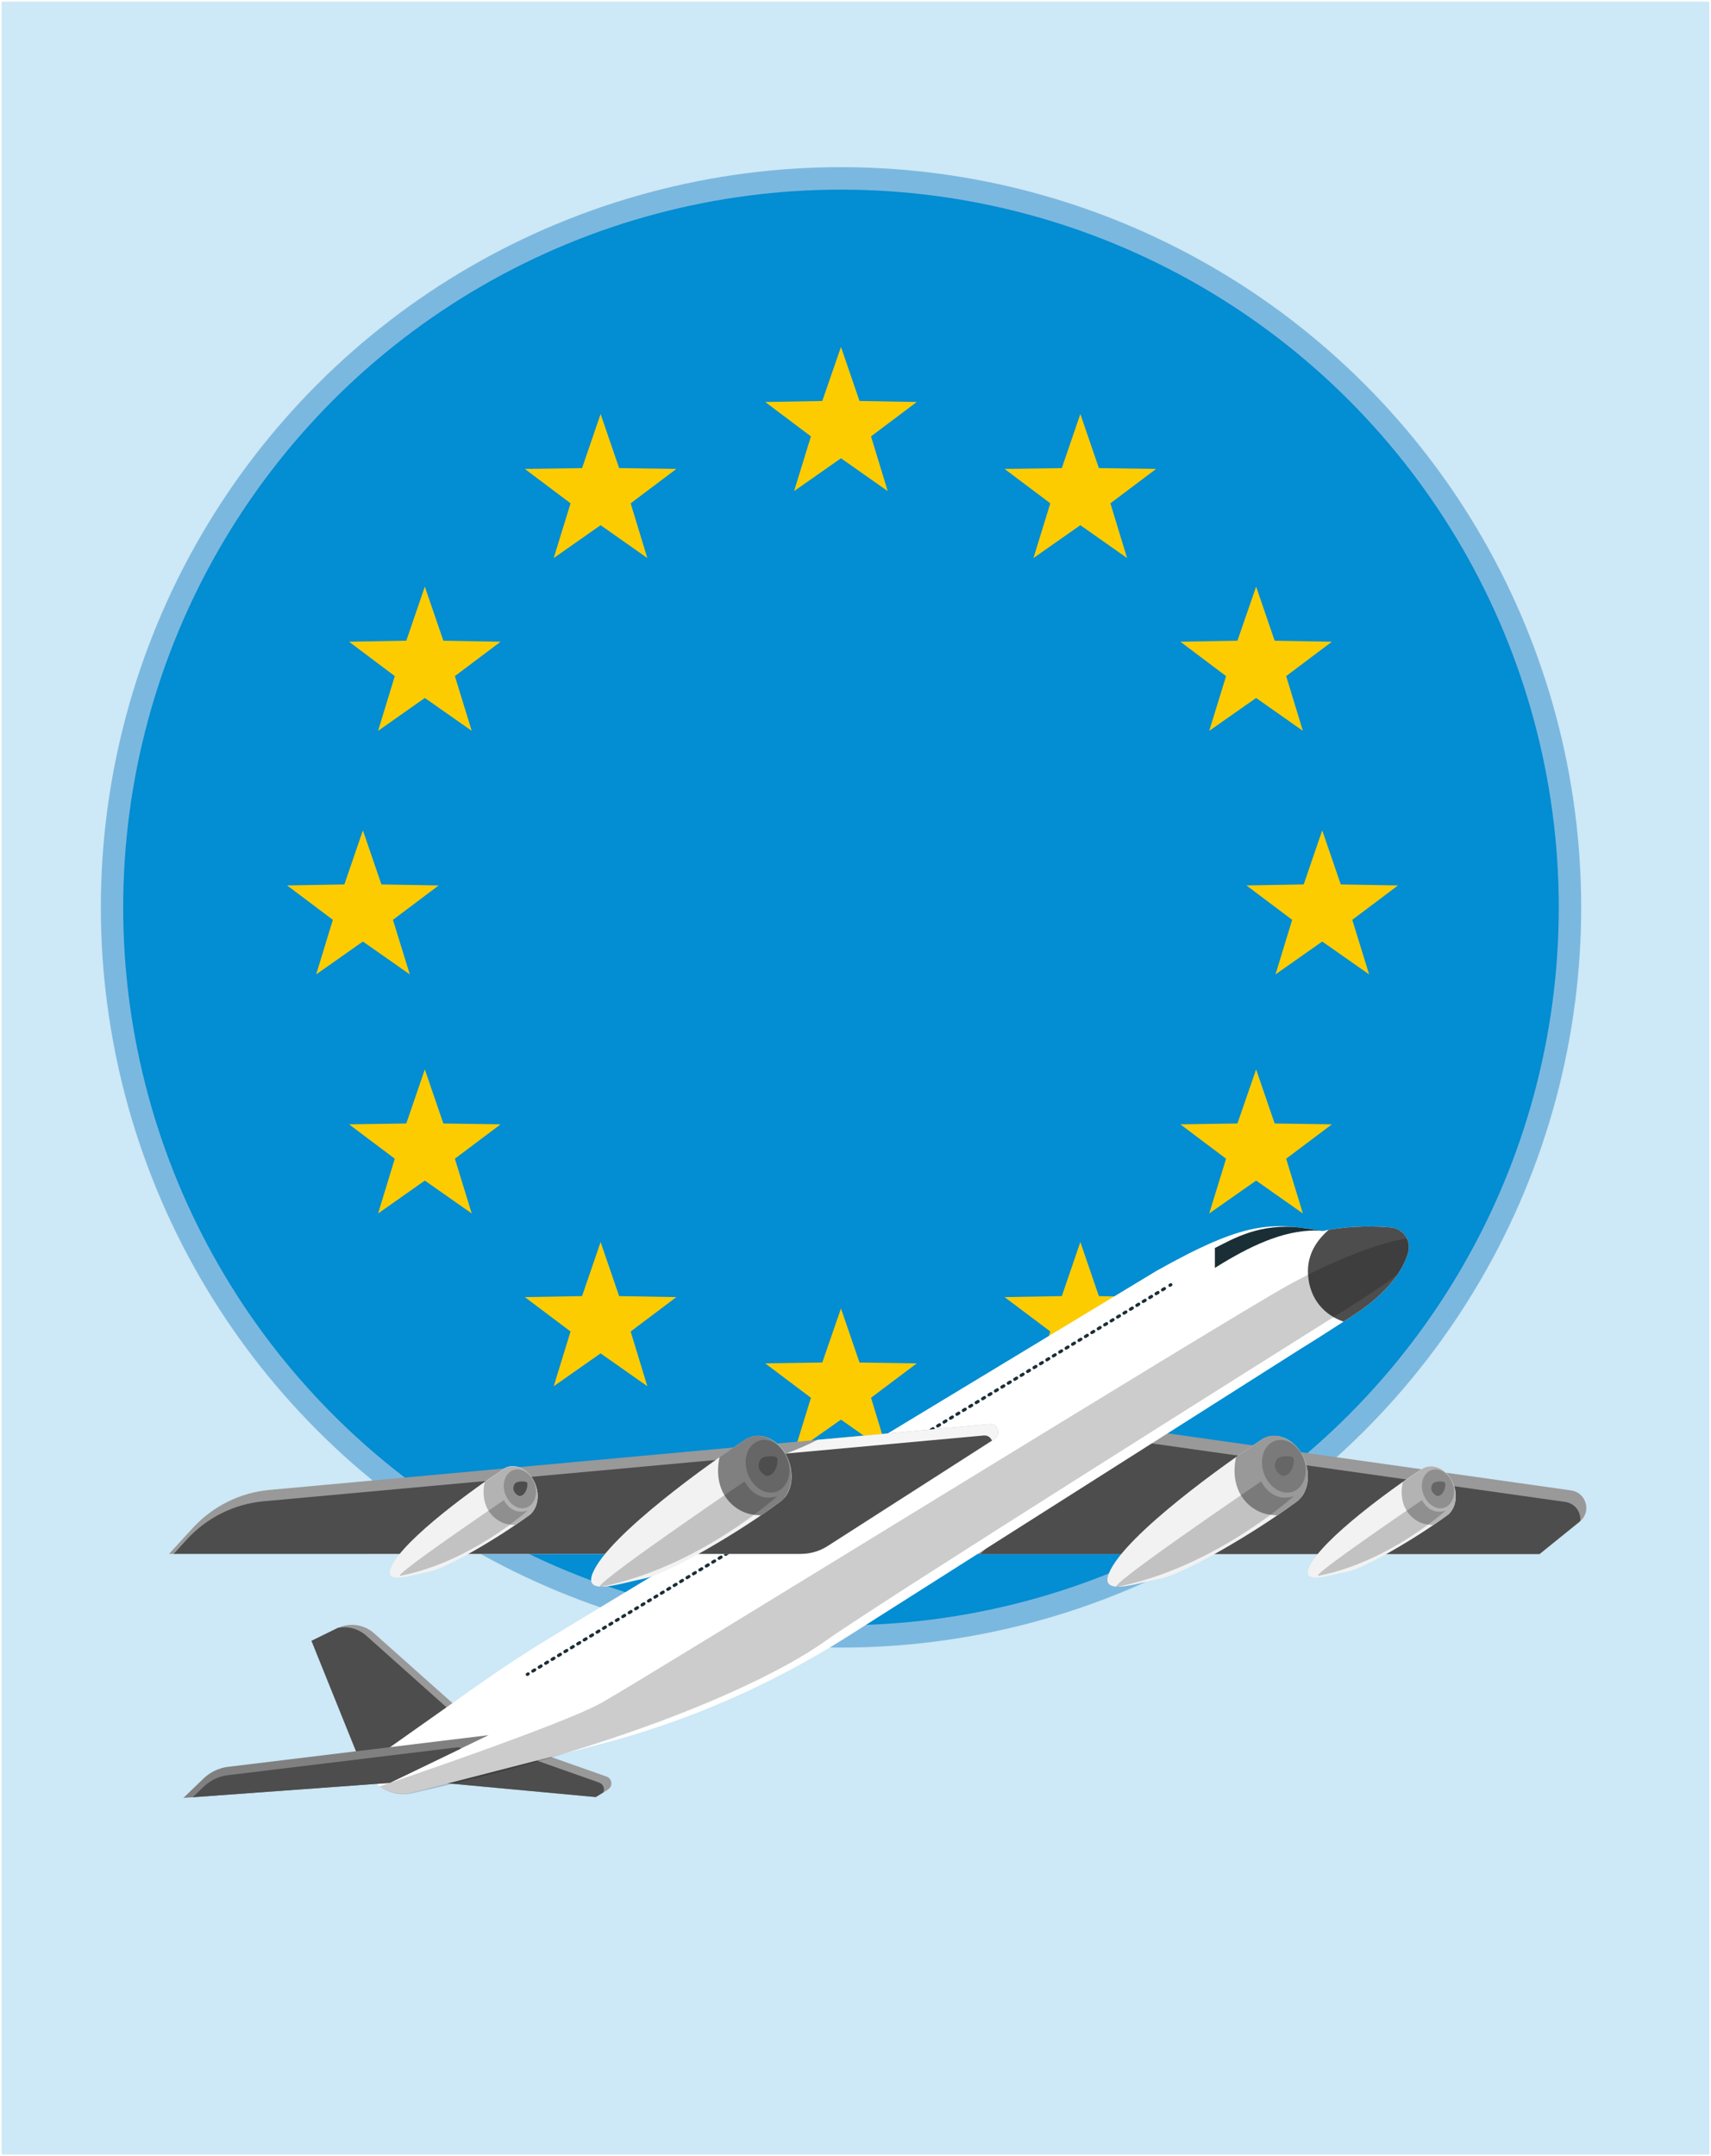<?xml version="1.0" encoding="UTF-8"?>
<svg id="_Слой_2" data-name="Слой 2" xmlns="http://www.w3.org/2000/svg" viewBox="0 0 1025 1291.6">
  <rect x="0" y="0" width="1025" height="1291.6" fill="#333333" stroke="none"/>
  <defs>
    <style>
      .cls-1 {
        fill: #999;
      }

      .cls-1, .cls-2, .cls-3, .cls-4, .cls-5, .cls-6, .cls-7, .cls-8, .cls-9, .cls-10, .cls-11, .cls-12, .cls-13 {
        stroke-width: 0px;
      }

      .cls-2 {
        fill: #fdcc00;
      }

      .cls-3 {
        fill: #4d4d4d;
      }

      .cls-4 {
        fill: #666;
      }

      .cls-14 {
        stroke-dasharray: 0 0 1.3 3.2;
      }

      .cls-14, .cls-15 {
        fill: none;
        stroke: #1a2e35;
        stroke-linecap: round;
        stroke-linejoin: round;
        stroke-width: 1.9px;
      }

      .cls-5 {
        fill: #038dd2;
      }

      .cls-6 {
        opacity: .9;
      }

      .cls-6, .cls-11 {
        fill: #fff;
      }

      .cls-7 {
        opacity: .2;
      }

      .cls-8 {
        fill: gray;
      }

      .cls-9 {
        fill: #b3b3b3;
      }

      .cls-10 {
        fill: #1a2e35;
      }

      .cls-12 {
        fill: #0071bc;
        opacity: .4;
      }

      .cls-16 {
        fill: #cde8f6;
        stroke: #fff;
        stroke-miterlimit: 10;
      }

      .cls-13 {
        fill: #f2f2f2;
      }
    </style>
  </defs>
  <g id="_Слой_1-2" data-name="Слой 1">
    <rect class="cls-16" x=".5" y=".5" width="1024" height="1290.6"/>
  </g>
  <g id="_шенген_виза" data-name="шенген виза">
    <circle class="cls-12" cx="503.8" cy="543.6" r="443.4" transform="translate(-236.8 515.4) rotate(-45)"/>
    <circle class="cls-5" cx="503.8" cy="543.6" r="430"/>
    <g>
      <polygon class="cls-2" points="503.8 207.8 514.9 240.2 549.2 240.8 521.8 261.4 531.8 294.2 503.8 274.5 475.7 294.2 485.8 261.4 458.4 240.8 492.6 240.2 503.8 207.8"/>
      <polygon class="cls-2" points="217.4 497.4 228.5 529.8 262.8 530.4 235.4 551 245.5 583.7 217.4 564 189.4 583.7 199.4 551 172 530.4 206.3 529.8 217.4 497.4"/>
      <polygon class="cls-2" points="254.5 351.4 265.6 383.8 299.9 384.4 272.5 405 282.6 437.8 254.5 418.1 226.5 437.8 236.5 405 209.1 384.4 243.4 383.8 254.5 351.4"/>
      <polygon class="cls-2" points="359.8 248 370.9 280.4 405.2 280.9 377.8 301.5 387.8 334.3 359.8 314.6 331.7 334.3 341.8 301.5 314.4 280.9 348.7 280.4 359.8 248"/>
      <polygon class="cls-2" points="752.5 351.4 741.3 383.8 707.1 384.4 734.5 405 724.4 437.8 752.5 418.1 780.5 437.8 770.5 405 797.9 384.4 763.6 383.8 752.5 351.4"/>
      <polygon class="cls-2" points="254.5 640.6 265.6 673 299.9 673.5 272.5 694.1 282.6 726.9 254.5 707.2 226.5 726.9 236.5 694.1 209.1 673.5 243.4 673 254.5 640.6"/>
      <polygon class="cls-2" points="752.5 640.6 741.3 673 707.1 673.5 734.5 694.1 724.4 726.9 752.5 707.2 780.5 726.9 770.5 694.1 797.9 673.5 763.6 673 752.5 640.6"/>
      <polygon class="cls-2" points="647.2 248 636.1 280.4 601.8 280.9 629.2 301.5 619.1 334.3 647.2 314.6 675.2 334.3 665.2 301.5 692.6 280.9 658.3 280.4 647.2 248"/>
      <polygon class="cls-2" points="359.8 744 370.9 776.4 405.2 777 377.8 797.6 387.8 830.4 359.8 810.7 331.7 830.4 341.8 797.6 314.4 777 348.7 776.4 359.8 744"/>
      <polygon class="cls-2" points="647.2 744 636.1 776.4 601.8 777 629.2 797.6 619.1 830.4 647.2 810.7 675.2 830.4 665.2 797.6 692.6 777 658.3 776.4 647.2 744"/>
      <polygon class="cls-2" points="792.1 497.4 803.2 529.8 837.5 530.4 810.1 551 820.2 583.7 792.1 564 764.1 583.7 774.1 551 746.7 530.4 781 529.8 792.1 497.4"/>
      <polygon class="cls-2" points="503.8 783.8 514.9 816.2 549.2 816.7 521.8 837.3 531.8 870.1 503.8 850.4 475.7 870.1 485.8 837.3 458.4 816.7 492.6 816.2 503.8 783.8"/>
    </g>
    <g>
      <g>
        <path class="cls-1" d="M364,1072.2l-2.7,1.6-4.4,2.7-99.1-9.2h0l35-28,70.5,24.9c3.5,1.2,4,5.9.8,7.8Z"/>
        <path class="cls-3" d="M361.3,1073.8l-4.4,2.7-99.1-9.2,30.6-24.4,70.5,24.9c2.6.9,3.5,3.7,2.5,5.9Z"/>
        <path class="cls-1" d="M277.8,1026.3l-58.4,38-.5-1.3-32.3-80.1,15.5-7.6c.2-.1.3-.2.6-.2,7.1-3.2,15.5-2,21.4,3.3l53.9,48Z"/>
        <path class="cls-3" d="M273.1,1027.7l-54.2,35.3-32.3-80.1,15.5-7.6c.2-.1.3-.2.6-.2,5.9-1.1,12.1.6,16.7,4.7l53.8,48Z"/>
      </g>
      <g>
        <path class="cls-1" d="M946.7,911.1c-.1.1-.3.3-.4.4l-24,19.4h-338.4l42.7-42.8,34.8-34.9,33.1,4.7,246.7,34.9c9,1.3,12.2,12.4,5.6,18.3Z"/>
        <path class="cls-3" d="M946.7,911.1c-.1.1-.3.3-.4.4l-24,19.4h-335l70.6-70.8,279.8,39.6c6.1.9,9.5,6.3,9,11.5Z"/>
        <g>
          <path class="cls-13" d="M779.3,897.2c2.7-3.2,4.3-7.8,4.2-13.1-.1-11.6-8.1-22.3-17.8-23.8-4.2-.7-8.1.5-11.1,2.9-18.3,11.9-80.3,55.9-90.1,78.8-6.2,14.4,15.6,6.7,30.7,3.6,14.8-3,57.5-28.2,80.6-45.4.5-.3,1-.7,1.5-1.1,0,0,0,0,0,0,.8-.6,1.4-1.3,1.9-2Z"/>
          <path class="cls-1" d="M783.5,884.1c0,5.3-1.5,9.8-4.2,13.1-.5.7-1.2,1.4-2,2-.5.4-1,.8-1.5,1.1-3.2,2.3-6.7,4.8-10.4,7.4-4.8,0-9.3-1-13-3.2-12.7-7.5-14.3-21.3-11.9-31.7,5.8-4.1,10.7-7.4,14.1-9.6,3-2.5,6.8-3.6,11.1-2.9,9.7,1.6,17.7,12.3,17.8,23.8Z"/>
          <path class="cls-7" d="M782.2,880.5c.1,8.7-5.7,14.7-12.9,13.5-7.2-1.2-13.2-9.2-13.3-17.8-.1-8.7,5.7-14.7,12.9-13.5,7.3,1.2,13.2,9.2,13.3,17.8Z"/>
          <path class="cls-4" d="M765.3,873.8c1.3-1.8,9.6-2.2,9.7,0,.5,6.4-3.5,10.8-6.6,10.3-.5,0-7.8-4-3.1-10.4Z"/>
          <path class="cls-7" d="M669.4,950.5c-9.6,1.9,86.1-63.1,86.1-63.1,0,0,6.1,13.2,19.6,8.8,0,0-47.3,42.8-105.7,54.3Z"/>
        </g>
        <g>
          <path class="cls-13" d="M869,905.7c2-2.4,3.1-5.8,3.1-9.7-.1-8.5-6-16.4-13.1-17.6-3.1-.5-6,.3-8.2,2.2-13.5,8.7-59.2,41.2-66.5,58.2-4.6,10.6,11.5,4.9,22.7,2.7,10.9-2.2,42.4-20.8,59.5-33.5.4-.2.7-.5,1.1-.8,0,0,0,0,0,0,.6-.4,1-.9,1.4-1.5Z"/>
          <path class="cls-9" d="M872.1,896.1c0,3.9-1.1,7.2-3.1,9.7-.4.5-.9,1-1.4,1.5-.4.3-.7.6-1.1.8-2.3,1.7-4.9,3.5-7.7,5.4-3.6,0-6.9-.7-9.6-2.3-9.4-5.5-10.6-15.7-8.8-23.4,4.3-3,7.9-5.5,10.4-7.1,2.2-1.8,5-2.7,8.2-2.2,7.1,1.2,13,9,13.1,17.6Z"/>
          <path class="cls-7" d="M871.1,893.4c0,6.4-4.2,10.9-9.5,10-5.3-.9-9.7-6.8-9.8-13.1s4.2-10.9,9.5-10c5.3.9,9.7,6.8,9.8,13.1Z"/>
          <path class="cls-4" d="M858.6,888.5c1-1.3,7.1-1.6,7.2,0,.3,4.7-2.6,8-4.9,7.6-.4,0-5.8-3-2.3-7.7Z"/>
          <path class="cls-7" d="M790,943.9c-6.9,1.4,61.9-45.3,61.9-45.3,0,0,4.4,9.5,14.1,6.3,0,0-34,30.8-76,39Z"/>
        </g>
      </g>
      <g>
        <path class="cls-11" d="M843.6,750.1c-1.1,3.8-3.1,8.5-6.5,13.5-4.9,7.2-12.9,15.5-25.8,23.9-1.9,1.3-3.9,2.6-5.8,3.8h0c-10.6,6.9-20.9,13.4-27.1,17.2l-270.3,171.6c-46.6,29.6-97.6,51.7-151.1,65.4l-17.5,4.5-92.2,23.7c-6.8,1.7-14,.4-19.8-3.6h0l-13.5-9.6,72.9-51.5c14.1-9.9,28.5-19.4,43.2-28.3l362.5-219.3c54-30.4,69-29.2,99.9-24,16.2-3.4,31.3-3,40.9-2.1,4.2.4,7.7,3,9.4,6.5,1.2,2.5,1.6,5.4.8,8.2Z"/>
        <path class="cls-3" d="M843.6,750.1c-1.1,3.8-3.1,8.5-6.5,13.5-4.9,7.2-12.9,15.5-25.8,23.9-1.9,1.3-3.9,2.6-5.8,3.8h0c-.2.1-.4.3-.6.4h0c-11.4-3.9-20.3-13.3-21.3-28.1-.8-12,5.3-20.8,12.4-26.9,14.9-2.6,28.5-2.2,37.4-1.4,4.2.4,7.7,3,9.4,6.5,1.2,2.5,1.6,5.4.8,8.2Z"/>
        <g>
          <path class="cls-15" d="M315.9,1003c.2-.1.4-.2.5-.3"/>
          <path class="cls-14" d="M319.2,1001c108-65.4,304.7-184.5,380.4-230.3"/>
          <path class="cls-15" d="M700.9,769.9c.2-.1.4-.2.5-.3"/>
        </g>
        <path class="cls-10" d="M727.8,759.6v-12c10.9-5.5,26.9-15.1,51.4-12.2l13.2,1.9c-20.7-1.7-41.5,8.3-59.4,19l-5.2,3.2Z"/>
        <path class="cls-7" d="M843.6,750.1c-1.1,3.8-3.1,8.5-6.5,13.5-7.5,5.6-17.1,12-28.1,19-34.4,21.7-281.7,177-314.4,200.3-23.8,17-74.7,42.6-155.2,67.1-27.4,8.3-58.2,16.5-92.6,24.2-6.6,1.5-13.5,0-19-3.8l-.4-.3s108.6-36.5,133-50.1c24.5-13.6,376-230.8,411.8-250.4,28.3-15.5,55.1-25.5,70.5-27.7,1.2,2.5,1.6,5.4.8,8.2Z"/>
      </g>
      <g>
        <path class="cls-1" d="M595.8,862l-1.6,1-18.4,11.8-80,51.3c-4.8,3.1-10.4,4.7-16.1,4.7H101.3l14.1-15.4c12-13.1,28.4-21.3,46.1-22.9l328.2-30,103.1-9.4c5-.5,7.3,6.1,3,8.8Z"/>
        <path class="cls-6" d="M595.8,862l-1.6,1-18.4,11.8-80,51.3c-4.8,3.1-10.4,4.7-16.1,4.7H219.7c88.8-16.8,227.1-45.5,270-68.3l103.1-9.4c5-.5,7.3,6.1,3,8.8Z"/>
        <path class="cls-3" d="M594.2,863l-98.4,63.1c-4.8,3.1-10.4,4.7-16.1,4.7H104.1l7.8-8.6c12-13.1,28.4-21.3,46.1-22.9l431.3-39.4c2.4-.2,4.2,1.2,4.9,3Z"/>
        <g>
          <path class="cls-13" d="M470,897.2c2.7-3.2,4.3-7.8,4.2-13.1-.1-11.6-8.1-22.3-17.8-23.8-4.2-.7-8.1.5-11.1,2.9-18.3,11.9-80.3,55.9-90.1,78.8-6.2,14.4,15.6,6.7,30.7,3.6,14.8-3,57.5-28.2,80.6-45.4.5-.3,1-.7,1.5-1.1,0,0,0,0,0,0,.8-.6,1.4-1.3,1.9-2Z"/>
          <path class="cls-8" d="M474.1,884.1c0,5.3-1.5,9.8-4.2,13.1-.5.7-1.2,1.4-2,2-.5.4-1,.8-1.5,1.1-3.2,2.3-6.7,4.8-10.4,7.4-4.8,0-9.3-1-13-3.2-12.7-7.5-14.3-21.3-11.9-31.7,5.8-4.1,10.7-7.4,14.1-9.6,3-2.5,6.8-3.6,11.1-2.9,9.7,1.6,17.7,12.3,17.8,23.8Z"/>
          <path class="cls-7" d="M472.9,880.5c.1,8.7-5.7,14.7-12.9,13.5-7.2-1.2-13.2-9.2-13.3-17.8-.1-8.7,5.7-14.7,12.9-13.5,7.2,1.2,13.2,9.2,13.3,17.8Z"/>
          <path class="cls-3" d="M456,873.8c1.3-1.8,9.6-2.2,9.7,0,.5,6.4-3.5,10.8-6.6,10.3-.5,0-7.8-4-3.1-10.4Z"/>
          <path class="cls-7" d="M360,950.5c-9.6,1.9,86.1-63.1,86.1-63.1,0,0,6.1,13.2,19.6,8.8,0,0-47.3,42.8-105.7,54.3Z"/>
        </g>
        <g>
          <path class="cls-13" d="M319,905.7c2-2.4,3.1-5.8,3.1-9.7-.1-8.5-6-16.4-13.1-17.6-3.1-.5-6,.3-8.2,2.2-13.5,8.7-59.2,41.2-66.5,58.2-4.6,10.6,11.5,4.9,22.7,2.7,10.9-2.2,42.4-20.8,59.5-33.5.4-.2.7-.5,1.1-.8,0,0,0,0,0,0,.6-.4,1-.9,1.4-1.5Z"/>
          <path class="cls-9" d="M322.1,896.1c0,3.9-1.1,7.2-3.1,9.7-.4.5-.9,1-1.4,1.5-.4.3-.7.6-1.1.8-2.3,1.7-4.9,3.5-7.7,5.4-3.6,0-6.9-.7-9.6-2.3-9.4-5.5-10.6-15.7-8.8-23.4,4.3-3,7.9-5.5,10.4-7.1,2.2-1.8,5-2.7,8.2-2.2,7.1,1.2,13,9,13.1,17.6Z"/>
          <path class="cls-7" d="M321.1,893.4c0,6.4-4.2,10.9-9.5,10-5.3-.9-9.7-6.8-9.8-13.1s4.2-10.9,9.5-10c5.3.9,9.7,6.8,9.8,13.1Z"/>
          <path class="cls-3" d="M308.7,888.5c1-1.3,7.1-1.6,7.2,0,.3,4.7-2.6,8-4.9,7.6-.4,0-5.8-3-2.3-7.7Z"/>
          <path class="cls-7" d="M240,943.9c-6.9,1.4,61.9-45.3,61.9-45.3,0,0,4.4,9.5,14.1,6.3,0,0-34,30.8-76,39Z"/>
        </g>
      </g>
      <g>
        <path class="cls-8" d="M109.9,1077l123.6-9,59.2-28.6-156.2,19c-5.4.7-10.5,3.1-14.5,6.9l-12,11.6Z"/>
        <path class="cls-3" d="M276.2,1047.3c-.2.2-.4.3-.6.4l-42.1,20.3-118.1,8.6,6.6-6.3c4-3.8,9-6.3,14.5-6.9l137.4-16.7c1-.1,1.8.2,2.4.7Z"/>
      </g>
    </g>
  </g>
</svg>